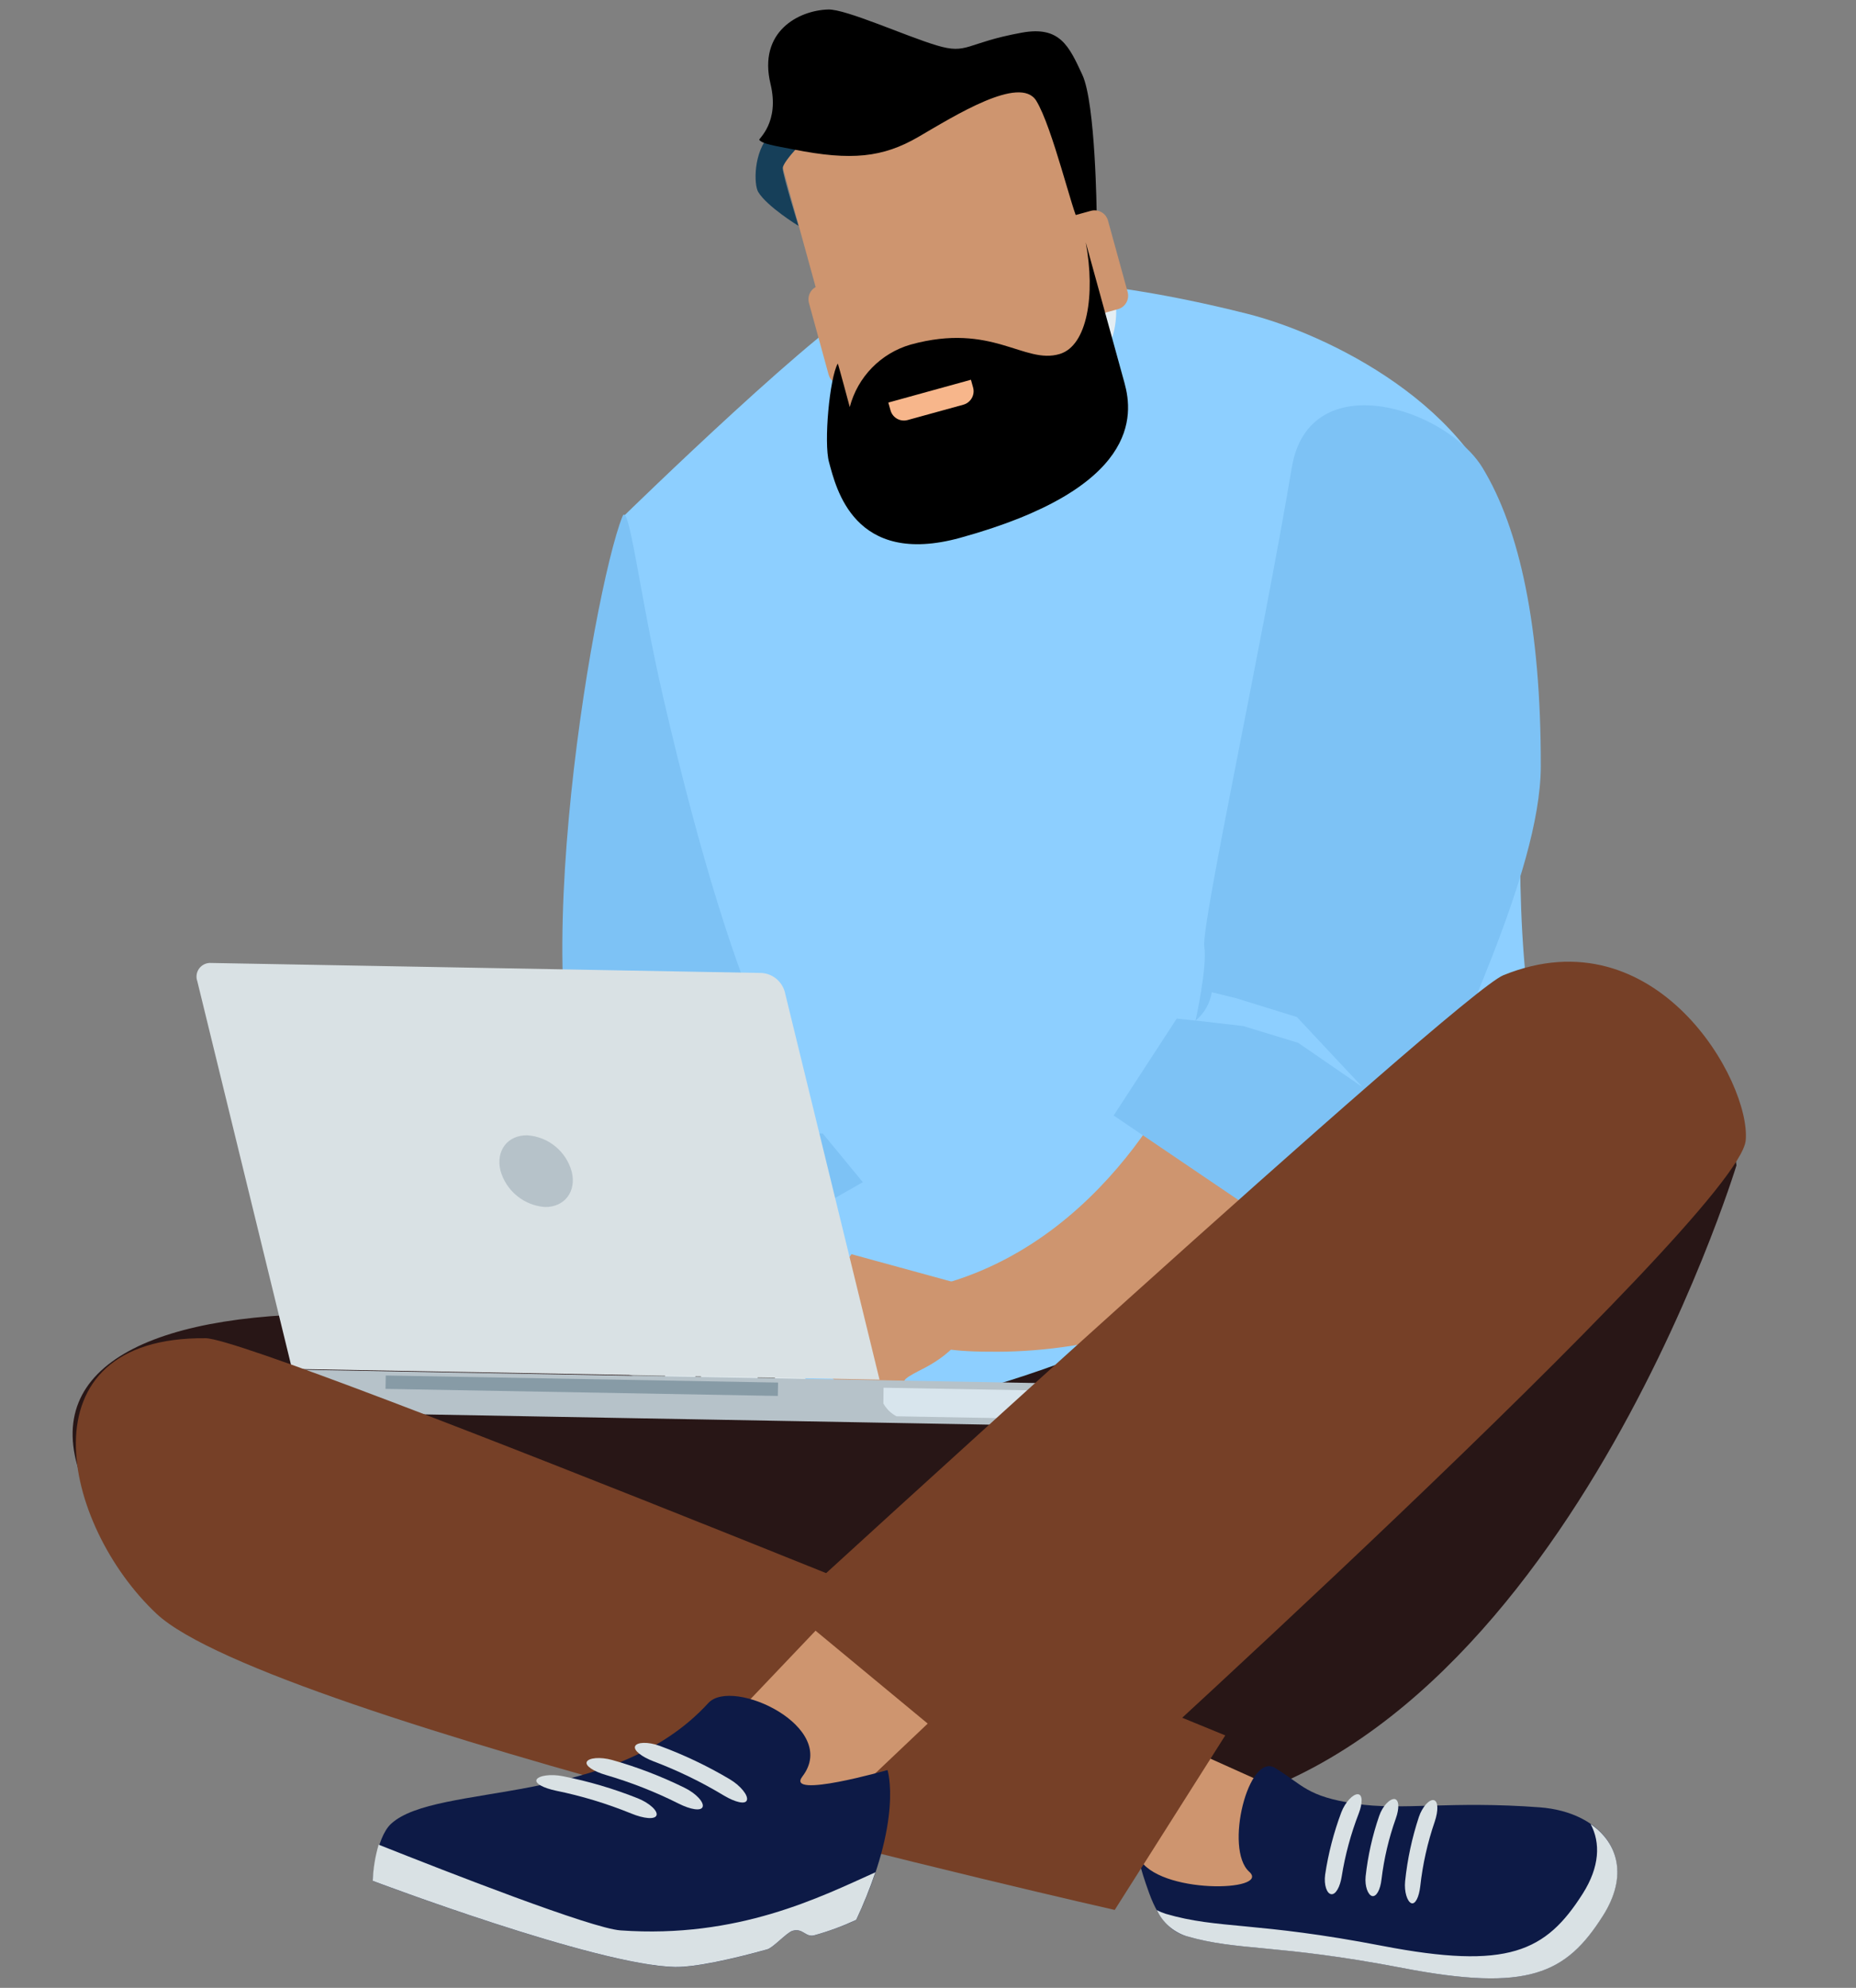 <?xml version="1.0" encoding="utf-8"?>
<!-- Generator: Adobe Illustrator 26.1.0, SVG Export Plug-In . SVG Version: 6.00 Build 0)  -->
<svg version="1.1" id="Layer_1" xmlns="http://www.w3.org/2000/svg" xmlns:xlink="http://www.w3.org/1999/xlink" x="0px" y="0px"
	 viewBox="0 0 297 318" style="enable-background:new 0 0 297 318;" xml:space="preserve">
<rect x="0" y="0" width="297" height="318" fill="#808080" stroke="none"/>
<style type="text/css">
	.st0{fill:#8DCFFF;}
	.st1{fill:#7DC2F5;}
	.st2{fill:#ECB60D;}
	.st3{fill:#C4D1E1;}
	.st4{fill:#E4EEF3;}
	.st5{fill:#CE956F;}
	.st6{fill:#163F59;}
	.st7{fill:#F7B68B;}
	.st8{fill:#281616;}
	.st9{fill:#B6C2C9;}
	.st10{fill:#D8E5ED;}
	.st11{fill:#879BA6;}
	.st12{fill:#D9E1E4;}
	.st13{fill:#0D1A46;}
	.st14{fill:#764027;}
</style>
<g>
	<g id="Group_2">
		<path id="Path_28" class="st0" d="M199.53,50.18c12.92,3.25,36.72,14.82,41.71,34.62c7.47,29.73-7.5,73.36,16.2,116.03
			c7.56,13.6-130.89,31.89-130.89,31.89L99.83,82.54c0,0,33.38-32.59,40.2-34.79C154.16,43.21,173.71,43.69,199.53,50.18"/>
		<path id="Path_29" class="st1" d="M99.6,82.63c-4.81,12.01-16.95,83.4-3.41,100.23c1.56,1.94-7.03,4.97-5.47,13.85
			c0.26,1.49,2.85,8.57,2.85,8.57l11.06,2.88l33.44-19.04l-6.41-7.79l-3.03,0.06c0,0-2.86-2.67-2.07-5.95
			c0.79-3.28-7.67-8.6-20.46-64C102.34,95.15,100.66,79.99,99.6,82.63"/>
		<path id="Path_30" class="st2" d="M112.54,179.48l9.89-2.18l4-0.64c0.13,1.8,0.91,3.48,2.2,4.74l-7.67,0.24l-8.98,1.93
			l-10.86,6.19L112.54,179.48z"/>
		<path id="Path_31" class="st3" d="M126.68,188.7c-4.97,0.1-9.84,1.44-14.16,3.92c-4.95,3.06-9.51,9.69-4.97,13.29
			c3.64,2.66,7.52,4.99,11.58,6.95C119.14,212.85,136.55,213.33,126.68,188.7"/>
		<path id="Path_32" class="st4" d="M107.58,206.16l4.66-1c0,0,16.03-1.44,18.32-0.2c2.28,1.26,9.64,6.23,9.64,6.23l1.52,1.4
			c0,0-3.57,2.23-8.41-1.15c-4.83-3.39-5.24-0.78-5.24-0.78l0.81,4.27l-0.06,5.46l0.75,2.29c0,0,0.67,1.25,0.14,1.71
			c-0.8,0.78-1.97,1.05-3.04,0.69l-4.88-8.53l-1.33,9.27c-0.48,0.81-1.27,1.38-2.19,1.59c-1.43,0.3-1.44-0.07-1.44-0.07l-1.1-2.36
			c-0.14,0.63-0.48,1.21-0.98,1.63c-0.85,0.59-1.88,0.88-2.91,0.82l0.46-9.76l-2,4.95c-0.5,0.78-1.29,1.35-2.19,1.59
			c-1.62,0.39-2.06,0.5-2.06,0.5L107.58,206.16z"/>
		<path id="Path_33" class="st5" d="M190.66,167.98c0,0-11.65,29.49-39.62,37.39c-4.84,1.36-7.81,6.59-5.47,8.27
			c2.99,2.16,7.09,2.63,14.11,2.6c14.62-0.04,34.53-4.58,48.3-17.91c20.38-19.72,26.8-28.69,24.74-38.61
			C230.65,149.79,190.66,167.98,190.66,167.98"/>
		<path id="Path_34" class="st1" d="M237.26,74.87c5.91,9.74,9.34,25.37,9.3,47.75c-0.04,17.31-14.98,45.67-17.28,54.39
			c-0.38,1.46-1.29,7.69-1.29,7.69l-16.57,16.25l-33.21-22.5l10.09-15.5l3.01,0.32c0,0,1.91-8.54,1.4-11.87
			c-0.52-3.33,9.2-48,14.01-76.63C209.5,58.25,231.39,65.22,237.26,74.87"/>
		<path id="Path_35" class="st0" d="M207.53,162.7l-9.68-3l-3.94-0.97c-0.28,1.78-1.2,3.39-2.59,4.53l7.62,0.88l8.79,2.68
			l10.29,7.08L207.53,162.7z"/>
		<path id="Path_36" class="st5" d="M153.17,205.27l-16.91-4.63c0,0-4.8,6.43-3.88,8.03c0.91,1.61-0.01,11.11-0.01,11.11l8.2,6.97
			l6.67-2.22c0,0,0.46-2.91-1.83-3.18c-2.28-0.3,1.54-1.95,2.74-2.62S159.14,212.97,153.17,205.27"/>
		<path id="Path_37" class="st4" d="M177.83,45.18c2.55,7.36-1.31,15.39-8.65,17.99l-2.48,0.87c-7.36,2.55-15.39-1.31-17.99-8.65
			l-6.04-17.26c-2.55-7.36,1.31-15.39,8.65-17.99l2.47-0.87c7.36-2.55,15.39,1.31,17.99,8.65L177.83,45.18z"/>
		<path id="Path_38" class="st5" d="M137.2,70.19c0.98,3.55,4.66,5.63,8.21,4.65l28.96-7.98c3.55-0.98,5.64-4.65,4.67-8.21
			l-11.82-42.9c-0.98-3.55-4.66-5.64-8.21-4.66c0,0,0,0,0,0l-28.96,7.98c-3.55,0.98-5.64,4.66-4.66,8.21c0,0,0,0,0,0L137.2,70.19z"
			/>
		<path id="Path_39" class="st6" d="M127.78,36.14c0,0-5.03-3.08-6.45-5.43c-0.71-1.18-0.79-6.42,1.9-9.18
			c2.69-2.76,6.34-0.01,6.34-0.01s-4.35,4.27-4.32,5.42S127.78,36.14,127.78,36.14"/>
		<path id="Path_40" d="M175.49,34.24c0,0-0.16-17.7-2.3-22.29c-2.14-4.62-3.6-7.82-9.65-6.73c-9.05,1.64-8.63,3.55-13.66,2.04
			s-14.53-5.83-17.36-5.74c-4.72,0.14-11.24,3.53-9.22,11.91c1.49,6.19-1.96,8.77-1.8,8.95c0.55,0.66,2.37,0.92,5.56,1.54
			c9.15,1.81,14.21,1.29,19.92-2.03c5.71-3.32,16.25-9.95,18.84-5.78c2.6,4.2,5.91,18.29,6.74,19.21S174.63,35.35,175.49,34.24"/>
		<path id="Path_41" class="st5" d="M169.9,49.63c0.33,1.18,1.56,1.88,2.74,1.56l6.25-1.73c1.18-0.32,1.88-1.55,1.56-2.73
			c0,0,0,0,0-0.01l-3.15-11.44c-0.33-1.18-1.55-1.88-2.74-1.55l-6.25,1.72c-1.18,0.33-1.87,1.55-1.56,2.74L169.9,49.63z"/>
		<path id="Path_42" class="st5" d="M132.59,59.91c0.32,1.18,1.54,1.88,2.73,1.56c0.01,0,0.01,0,0.02-0.01l6.25-1.71
			c1.18-0.33,1.88-1.55,1.56-2.73l-3.15-11.46c-0.33-1.18-1.56-1.87-2.74-1.55l-6.26,1.72c-1.18,0.33-1.87,1.55-1.55,2.74
			L132.59,59.91z"/>
		<path id="Path_43" d="M173.74,38.76c0,0,4.66,16.89,6.21,22.53c1.4,5.09,2.45,16.82-26.31,24.75c-17.02,4.68-19.85-8-20.98-12.11
			c-0.86-3.13,0.09-13.48,1.4-15.77c0.04-0.07,1.92,6.96,1.92,6.96c1.26-4.82,4.97-8.62,9.76-10c13.06-3.59,18.13,3.23,23.84,1.51
			C173.98,55.31,175.32,47.18,173.74,38.76"/>
		<path id="Path_44" class="st7" d="M154.16,64.74l-8.93,2.46c-1.18,0.32-2.4-0.37-2.73-1.56l-0.35-1.24l13.22-3.65l0.35,1.26
			C156.04,63.19,155.34,64.41,154.16,64.74"/>
		<path id="Path_45" class="st8" d="M12.9,236.08c4.12,11.4,76.37,53.34,100.58,50.86l72.96,3.48
			c62.07-7.57,91.43-103.99,91.43-103.99c-2.48-24.21-63.61,10.88-85.4,21.76c-34.52,17.22-56.33,18.09-56.33,18.09
			c-23.08,2.37-49.85-15.45-78.99-16.06C25.15,209.51,6.4,218.12,12.9,236.08"/>
		<path id="Path_46" class="st9" d="M171.64,224.49c0.02-0.03,0.04-0.06,0.05-0.09l0.01-3.04L46.1,219.08l-0.06,3.03
			c-0.01,0.03-0.01,0.07,0,0.1l0.32,0.56c1.57,2.67,4.45,3.19,7.77,3.25l109.3,1.98c3.32,0.06,6.22-0.35,7.89-2.96L171.64,224.49z"
			/>
		<path id="Path_47" class="st10" d="M141.36,224.45c-0.01,0.03-0.01,0.06,0,0.08l0.3,0.47c0.47,0.66,1.09,1.2,1.81,1.57l19.1,0.34
			c3.19,0.07,5.98-0.26,7.57-2.37l0.31-0.45c0.02-0.03,0.03-0.06,0.05-0.08l-0.01-1.49l-29.1-0.52L141.36,224.45z"/>
		
			<rect id="Rectangle_1" x="92" y="190.3" transform="matrix(0.018 -1 1 0.018 -130.267 310.759)" class="st11" width="2.14" height="62.78"/>
		<path id="Path_48" class="st12" d="M140.74,220.7l-15.16-62.03c-0.46-1.68-1.93-2.89-3.67-3.02l-88.12-1.6
			c-1.21-0.08-2.26,0.83-2.34,2.04c-0.02,0.3,0.02,0.59,0.12,0.87l15.16,62.03L140.74,220.7z"/>
		<path id="Path_49" class="st9" d="M91.49,187.45c0.78,3.16-1.15,5.69-4.3,5.64c-3.36-0.25-6.21-2.59-7.11-5.84
			c-0.77-3.18,1.16-5.69,4.31-5.63C87.76,181.85,90.61,184.19,91.49,187.45"/>
		<path id="Path_50" class="st5" d="M197.6,306.48c-8.69,1.5-15.31-8.6-15.31-8.6l-22.46-17.68l4.74-11.95l43.74,19.66
			C208.3,287.9,206.29,304.99,197.6,306.48"/>
		<path id="Path_51" class="st13" d="M182.24,297.19c0,0-0.02,1.06,1.65,5.66s3.72,6.21,5.9,6.86c8.38,2.46,14.42,1.21,34.58,5.1
			c20.17,3.89,26.22,0.95,32.11-8.34c5.89-9.29-0.22-16.59-10.05-17.34c-14.24-1.08-22.16,0.55-29.57-0.59
			c-7.77-1.18-8.26-2.92-12.8-5.7c-4.27-2.63-8.19,12.97-4.16,16.59C203.46,302.62,185.27,303.1,182.24,297.19"/>
		<path id="Path_52" class="st12" d="M186.57,306.17c8.38,2.46,14.43,1.22,34.59,5.11s26.21,0.95,32.11-8.34
			c2.73-4.3,2.86-8.14,1.27-11.13c4.43,3.05,5.95,8.39,1.96,14.67c-5.89,9.29-11.95,12.22-32.11,8.34
			c-20.16-3.88-26.21-2.65-34.58-5.1c-2.07-0.67-3.77-2.18-4.69-4.16C185.58,305.81,186.07,306.01,186.57,306.17"/>
		<path id="Path_53" class="st7" d="M182.28,297.47c-0.02-0.09-0.03-0.19-0.03-0.28c0.06,0.11,0.13,0.21,0.2,0.31
			C182.38,297.49,182.33,297.48,182.28,297.47"/>
		<path id="Path_54" class="st12" d="M225.84,304.46c0.65,0.23,1.23-0.98,1.43-2.69c0.39-3.54,1.17-7.02,2.33-10.39
			c0.57-1.71,0.56-3.21-0.14-3.4c-0.71-0.19-1.85,1.03-2.41,2.69c-1.1,3.34-1.84,6.78-2.2,10.28
			C224.68,302.63,225.19,304.2,225.84,304.46"/>
		<path id="Path_55" class="st12" d="M219.58,303.32c0.69,0.14,1.31-1.05,1.49-2.67c0.4-3.33,1.17-6.61,2.3-9.77
			c0.57-1.6,0.53-2.97-0.21-3.08c-0.75-0.08-1.92,1.11-2.46,2.7c-1.08,3.13-1.81,6.38-2.17,9.67
			C218.37,301.76,218.91,303.16,219.58,303.32"/>
		<path id="Path_56" class="st12" d="M213.03,303.02c0.71,0.1,1.41-1.16,1.67-2.83c0.55-3.45,1.47-6.83,2.73-10.09
			c0.63-1.64,0.64-3.04-0.15-3.07c-0.77-0.04-2.01,1.25-2.64,2.89c-1.21,3.23-2.08,6.57-2.59,9.98
			C211.83,301.54,212.32,302.94,213.03,303.02"/>
		<path id="Path_57" class="st14" d="M196.07,277.62c0,0-154.34-63.46-163.16-63.54c-29.8-0.27-22.97,29.89-7.86,44.08
			c17.82,16.74,153.33,47.38,153.33,47.38L196.07,277.62z"/>
		<path id="Path_58" class="st5" d="M134.84,288.64l42.13-39.95l-17.95-17.79l-46.01,48.36L134.84,288.64z"/>
		<path id="Path_59" class="st14" d="M126.11,257.23c0,0,107.23-98.28,114.46-101.22c24.47-9.94,39.64,17.1,38.78,26.43
			c-1.12,12.11-110.05,110.55-110.05,110.55L126.11,257.23z"/>
		<path id="Path_60" class="st13" d="M62.58,291.76c-2.51,2.32-2.94,9.13-2.94,9.13s35.79,13.54,48.35,13.78
			c3.27,0.07,9.15-1.24,14.77-2.81c0.95-0.25,3.13-2.71,4.05-2.97c1.72-0.51,2.11,1.16,3.58,0.69c2.27-0.63,4.49-1.45,6.63-2.44
			c7.56-16.07,5-23.98,5-23.98s-16.44,4.7-13.62,1.03c6.03-7.88-11.2-15.95-15.05-11.75C98.02,289.21,69.84,285.07,62.58,291.76"/>
		<path id="Path_61" class="st12" d="M60.59,295.1c11,4.37,34.1,13.4,38.7,13.71c18.83,1.34,32.01-5.35,40.79-9.29
			c-0.88,2.59-1.9,5.13-3.07,7.61c-2.14,0.99-4.35,1.81-6.62,2.44c-1.47,0.47-1.87-1.2-3.58-0.69c-0.92,0.27-3.1,2.72-4.05,2.97
			c-5.62,1.56-11.49,2.87-14.77,2.81c-12.56-0.24-48.35-13.78-48.35-13.78C59.72,298.92,60.04,296.98,60.59,295.1"/>
		<path id="Path_62" class="st12" d="M85.87,284.68c-0.32,0.62,1.07,1.35,3.08,1.78c4.13,0.84,8.17,2.07,12.08,3.66
			c1.97,0.81,3.74,0.99,4.02,0.3c0.27-0.69-1.09-1.98-3.02-2.75c-3.87-1.54-7.87-2.72-11.95-3.52
			C88.09,283.75,86.21,284.06,85.87,284.68"/>
		<path id="Path_63" class="st12" d="M93.9,281.84c-0.3,0.64,1.07,1.53,3.02,2.1c4.03,1.18,7.94,2.71,11.68,4.59
			c1.88,0.95,3.59,1.24,3.84,0.52c0.25-0.72-1.04-2.15-2.91-3.06c-3.72-1.83-7.59-3.32-11.58-4.44
			C96.03,281.02,94.2,281.21,93.9,281.84"/>
		<path id="Path_64" class="st12" d="M101.63,279.35c-0.28,0.66,1.04,1.69,2.95,2.42c3.91,1.48,7.68,3.31,11.26,5.47
			c1.81,1.08,3.46,1.48,3.68,0.73c0.24-0.74-1-2.31-2.78-3.36c-3.56-2.11-7.3-3.89-11.18-5.32
			C103.68,278.6,101.91,278.69,101.63,279.35"/>
	</g>
</g>
</svg>
